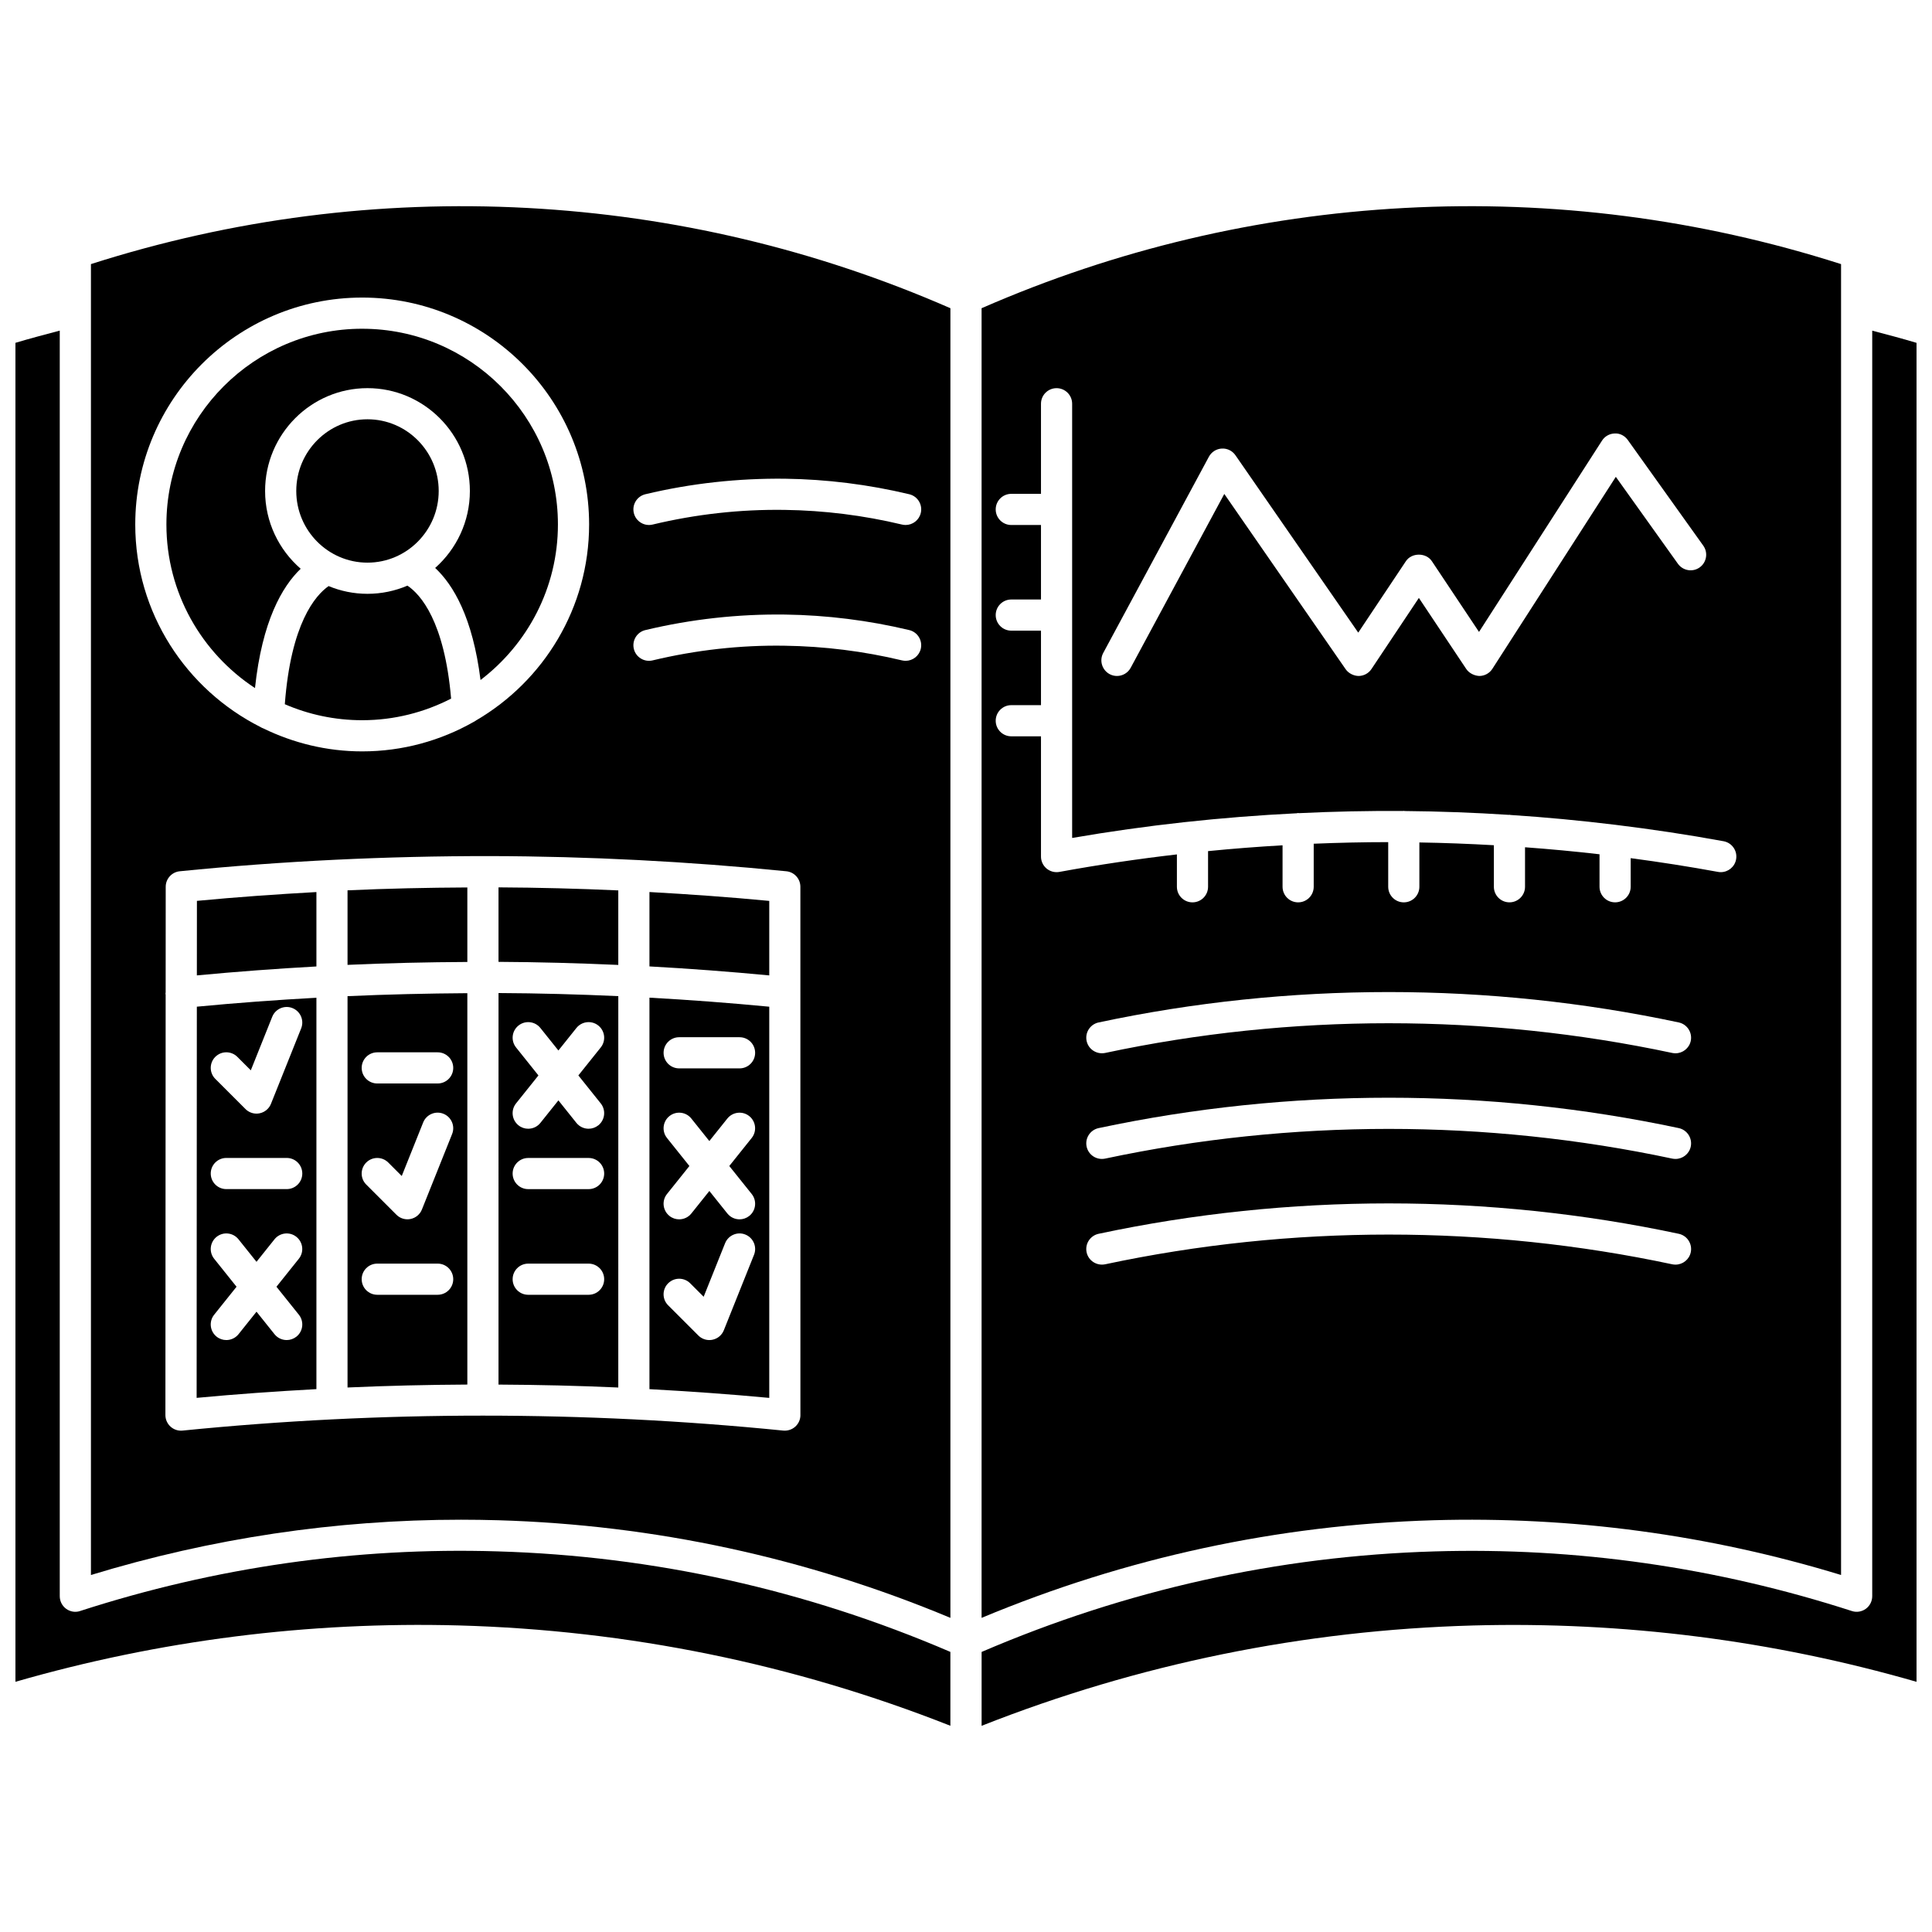<?xml version="1.0" encoding="UTF-8"?>
<!-- Uploaded to: SVG Repo, www.svgrepo.com, Generator: SVG Repo Mixer Tools -->
<svg width="800px" height="800px" version="1.1" viewBox="144 144 512 512" xmlns="http://www.w3.org/2000/svg">
 <defs>
  <clipPath id="b">
   <path d="m148.09 231h247.91v371h-247.91z"/>
  </clipPath>
  <clipPath id="a">
   <path d="m404 231h247.9v371h-247.9z"/>
  </clipPath>
 </defs>
 <g clip-path="url(#b)">
  <path d="m165.23 570.94c-1.254 0.418-2.625 0.191-3.699-0.59-1.066-0.777-1.695-2.016-1.695-3.34v-335.39c-3.93 1.039-7.863 2.066-11.746 3.234v354.84c38.164-11.012 77.691-16.004 117.49-14.934 44.938 1.246 88.73 10.188 130.28 26.59v-19.578c-38.215-16.426-78.57-25.422-120.01-26.641-37.578-1.145-74.754 4.203-110.62 15.801z"/>
 </g>
 <path d="m631.9 561.39v-347.4c-37.473-11.977-76.375-16.984-115.66-14.879-38.809 2.082-76.512 11.012-112.11 26.57v347.07c38.203-15.953 78.461-24.652 119.77-25.871 36.625-1.055 72.91 3.801 108 14.508zm-39.832-141.53c-0.418 1.941-2.133 3.269-4.039 3.269-0.285 0-0.574-0.027-0.863-0.086-49.305-10.5-101-10.5-150.3 0-2.234 0.445-4.422-0.945-4.902-3.184-0.473-2.231 0.949-4.422 3.184-4.902 50.426-10.738 103.31-10.738 153.74 0 2.227 0.48 3.648 2.672 3.18 4.902zm0 28c-0.418 1.941-2.133 3.269-4.039 3.269-0.285 0-0.574-0.027-0.863-0.086-49.328-10.496-100.94-10.5-150.3 0-2.234 0.457-4.422-0.949-4.902-3.184-0.473-2.231 0.949-4.422 3.184-4.902 50.484-10.734 103.29-10.734 153.74 0 2.227 0.48 3.648 2.672 3.18 4.902zm-155.7-130.82 28.004-52.004c0.68-1.262 1.973-2.086 3.406-2.164 1.441-0.086 2.809 0.59 3.625 1.773l32.547 47.008 12.633-18.941c1.531-2.301 5.34-2.301 6.871 0l12.5 18.754 32.598-50.699c0.738-1.152 2.004-1.863 3.371-1.891 1.375-0.086 2.668 0.617 3.461 1.727l20.004 28.004c1.324 1.855 0.895 4.434-0.957 5.762-1.852 1.324-4.43 0.895-5.762-0.957l-16.461-23.047-32.715 50.879c-0.75 1.172-2.043 1.883-3.438 1.895-1.25-0.043-2.695-0.68-3.473-1.836l-12.566-18.848-12.566 18.848c-0.762 1.141-2.031 1.824-3.398 1.836-1.223-0.008-2.656-0.652-3.434-1.781l-32.168-46.461-24.805 46.07c-0.746 1.383-2.168 2.172-3.641 2.172-0.66 0-1.328-0.156-1.957-0.496-2.004-1.094-2.762-3.598-1.68-5.602zm-15.012 57.133c-0.941-0.785-1.484-1.945-1.484-3.172v-31.871h-7.871c-2.285 0-4.129-1.852-4.129-4.129 0-2.281 1.848-4.129 4.129-4.129h7.871v-19.742h-7.871c-2.285 0-4.129-1.852-4.129-4.129 0-2.281 1.848-4.129 4.129-4.129h7.871v-19.742h-7.871c-2.285 0-4.129-1.852-4.129-4.129 0-2.281 1.848-4.129 4.129-4.129h7.871v-23.875c0-2.281 1.848-4.129 4.129-4.129 2.285 0 4.129 1.852 4.129 4.129v115.07c19.668-3.398 39.57-5.559 59.535-6.543 0.121-0.012 0.223-0.07 0.344-0.07 0.074 0 0.137 0.039 0.207 0.043 9.188-0.441 18.391-0.645 27.586-0.574 0.074-0.004 0.137-0.043 0.211-0.043 0.086 0 0.16 0.047 0.242 0.051 9.207 0.078 18.414 0.422 27.602 1.016 0.055-0.004 0.098-0.031 0.156-0.031 0.102 0 0.188 0.051 0.289 0.059 9.258 0.602 18.496 1.473 27.703 2.598 0.004 0 0.008-0.004 0.012-0.004 0.02 0 0.039 0.012 0.062 0.012 9.609 1.176 19.184 2.609 28.688 4.352 2.242 0.41 3.727 2.566 3.316 4.809-0.363 1.992-2.102 3.387-4.055 3.387-0.246 0-0.496-0.02-0.75-0.07-7.672-1.406-15.387-2.609-23.129-3.641v7.582c0 2.281-1.848 4.129-4.129 4.129-2.285 0-4.129-1.852-4.129-4.129v-8.609c-6.566-0.762-13.148-1.371-19.742-1.859v10.469c0 2.281-1.848 4.129-4.129 4.129-2.285 0-4.129-1.852-4.129-4.129v-11.008c-6.574-0.375-13.156-0.629-19.742-0.734v11.746c0 2.281-1.848 4.129-4.129 4.129-2.285 0-4.129-1.852-4.129-4.129v-11.832c-6.582 0-13.164 0.152-19.742 0.422v11.41c0 2.281-1.848 4.129-4.129 4.129-2.285 0-4.129-1.852-4.129-4.129v-10.992c-6.594 0.379-13.176 0.891-19.742 1.543v9.449c0 2.281-1.848 4.129-4.129 4.129-2.285 0-4.129-1.852-4.129-4.129v-8.578c-10.43 1.211-20.816 2.746-31.129 4.637-1.246 0.223-2.465-0.113-3.406-0.891zm15.508 104.88c-2.234 0.445-4.422-0.945-4.902-3.184-0.473-2.231 0.949-4.422 3.184-4.902 50.426-10.738 103.31-10.738 153.74 0 2.231 0.477 3.656 2.668 3.184 4.902-0.418 1.941-2.133 3.269-4.039 3.269-0.285 0-0.574-0.027-0.863-0.086-49.309-10.504-101-10.504-150.3 0z"/>
 <path d="m316.11 512.14c10.613 0.582 21.215 1.32 31.75 2.316v-103.67c-10.535-1.008-21.129-1.809-31.75-2.394zm7.875-93.266h16.004c2.285 0 4.129 1.848 4.129 4.129 0 2.285-1.848 4.129-4.129 4.129h-16.004c-2.285 0-4.129-1.848-4.129-4.129s1.848-4.129 4.129-4.129zm19.227 41.551c1.426 1.785 1.133 4.383-0.645 5.805-0.766 0.605-1.672 0.906-2.578 0.906-1.215 0-2.41-0.527-3.231-1.547l-4.773-5.969-4.773 5.969c-0.816 1.016-2.016 1.547-3.231 1.547-0.906 0-1.812-0.293-2.578-0.906-1.781-1.43-2.07-4.027-0.645-5.805l5.938-7.422-5.938-7.422c-1.426-1.785-1.133-4.383 0.645-5.805 1.793-1.43 4.383-1.133 5.805 0.645l4.773 5.969 4.773-5.969c1.434-1.773 4.027-2.07 5.805-0.645 1.781 1.43 2.07 4.027 0.645 5.805l-5.938 7.422zm-22.145 23.66c1.613-1.613 4.223-1.613 5.84 0l3.57 3.57 5.676-14.184c0.848-2.121 3.269-3.152 5.367-2.305 2.117 0.848 3.152 3.25 2.305 5.367l-8.004 20c-0.516 1.293-1.645 2.234-3.008 2.512-0.277 0.059-0.559 0.086-0.828 0.086-1.086 0-2.141-0.43-2.918-1.211l-8.004-8.004c-1.613-1.605-1.613-4.219 0.004-5.832z"/>
 <path d="m236.1 399.7c10.602-0.477 21.191-0.719 31.75-0.77v-19.746c-10.555 0.051-21.148 0.277-31.75 0.762z"/>
 <path d="m276.11 398.9c10.555 0.055 21.152 0.344 31.742 0.816v-19.75c-10.598-0.48-21.191-0.75-31.742-0.805z"/>
 <path d="m196.17 402.49c10.516-0.992 21.086-1.781 31.684-2.367v-19.719c-10.586 0.59-21.16 1.332-31.668 2.336z"/>
 <path d="m236.1 511.7c10.594-0.473 21.184-0.719 31.75-0.777v-103.72c-10.598 0.07-21.18 0.316-31.75 0.789zm7.879-88.824h16.004c2.285 0 4.129 1.848 4.129 4.129 0 2.285-1.848 4.129-4.129 4.129h-16.004c-2.285 0-4.129-1.848-4.129-4.129-0.004-2.285 1.844-4.129 4.129-4.129zm-2.922 29.207c1.613-1.613 4.223-1.613 5.84 0l3.57 3.57 5.676-14.188c0.848-2.125 3.266-3.156 5.367-2.305 2.117 0.848 3.152 3.25 2.305 5.367l-8.004 20.004c-0.516 1.293-1.645 2.234-3.008 2.512-0.277 0.059-0.559 0.086-0.828 0.086-1.086 0-2.141-0.43-2.918-1.211l-8.004-8.004c-1.609-1.605-1.609-4.219 0.004-5.832zm2.922 26.789h16.004c2.285 0 4.129 1.848 4.129 4.129 0 2.285-1.848 4.129-4.129 4.129h-16.004c-2.285 0-4.129-1.848-4.129-4.129-0.004-2.281 1.844-4.129 4.129-4.129z"/>
 <path d="m276.11 510.93c10.559 0.055 21.152 0.301 31.742 0.777l0.004-103.72c-10.598-0.48-21.191-0.77-31.742-0.82zm4.648-89.344c-1.426-1.785-1.133-4.383 0.645-5.805 1.785-1.43 4.383-1.133 5.805 0.645l4.773 5.969 4.777-5.973c1.43-1.773 4.027-2.07 5.805-0.645 1.781 1.43 2.07 4.027 0.645 5.805l-5.934 7.418 5.934 7.418c1.426 1.785 1.133 4.383-0.645 5.805-0.766 0.605-1.672 0.906-2.578 0.906-1.215 0-2.41-0.527-3.231-1.547l-4.773-5.969-4.773 5.969c-0.816 1.02-2.016 1.547-3.231 1.547-0.906 0-1.812-0.293-2.578-0.906-1.781-1.43-2.07-4.027-0.645-5.805l5.934-7.418zm3.223 29.289h16.004c2.285 0 4.129 1.848 4.129 4.129 0 2.285-1.848 4.129-4.129 4.129h-16.004c-2.285 0-4.129-1.848-4.129-4.129s1.852-4.129 4.129-4.129zm0 28h16.004c2.285 0 4.129 1.848 4.129 4.129 0 2.285-1.848 4.129-4.129 4.129h-16.004c-2.285 0-4.129-1.848-4.129-4.129s1.852-4.129 4.129-4.129z"/>
 <path d="m316.11 400.11c10.617 0.582 21.211 1.383 31.75 2.383v-19.746c-10.535-1.008-21.137-1.762-31.75-2.352z"/>
 <path d="m196.11 514.45c10.531-0.996 21.129-1.734 31.742-2.316v-103.72c-10.594 0.582-21.156 1.359-31.688 2.367zm27.094-22.031c1.426 1.785 1.133 4.383-0.645 5.805-0.766 0.605-1.672 0.906-2.578 0.906-1.215 0-2.41-0.527-3.231-1.547l-4.773-5.969-4.773 5.969c-0.816 1.016-2.016 1.547-3.231 1.547-0.906 0-1.812-0.293-2.578-0.906-1.781-1.43-2.07-4.027-0.645-5.805l5.934-7.418-5.934-7.418c-1.426-1.785-1.133-4.383 0.645-5.805 1.789-1.43 4.383-1.133 5.805 0.645l4.773 5.969 4.773-5.969c1.43-1.781 4.027-2.07 5.805-0.645 1.781 1.43 2.07 4.027 0.645 5.805l-5.934 7.418zm-22.148-68.34c1.613-1.613 4.223-1.613 5.84 0l3.57 3.566 5.676-14.184c0.848-2.125 3.269-3.156 5.367-2.305 2.117 0.848 3.152 3.25 2.305 5.367l-8.004 20c-0.516 1.293-1.645 2.234-3.008 2.512-0.273 0.059-0.559 0.086-0.828 0.086-1.086 0-2.141-0.43-2.918-1.211l-8.004-8c-1.605-1.605-1.605-4.219 0.004-5.832zm2.922 26.789h16.004c2.285 0 4.129 1.848 4.129 4.129 0 2.285-1.848 4.129-4.129 4.129h-16.004c-2.285 0-4.129-1.848-4.129-4.129-0.004-2.281 1.848-4.129 4.129-4.129z"/>
 <path d="m260.26 274.11c0-10.473-8.469-18.996-18.875-18.996s-18.871 8.52-18.871 18.996c0 10.477 8.465 18.996 18.871 18.996s18.875-8.52 18.875-18.996z"/>
 <path d="m239.98 231.12c-28.605 0-51.879 23.27-51.879 51.875 0 18.121 9.359 34.078 23.473 43.352 1.891-17.734 7.184-26.902 12.113-31.621-5.766-5-9.434-12.375-9.434-20.609 0-15.027 12.168-27.254 27.133-27.254 14.961 0 27.137 12.223 27.137 27.254 0 8.117-3.57 15.398-9.199 20.395 4.797 4.473 9.949 13.117 12.02 29.699 12.438-9.484 20.512-24.41 20.512-41.223 0-28.594-23.27-51.867-51.875-51.867z"/>
 <path d="m168.1 213.99v347.4c31.918-9.734 64.84-14.652 98.07-14.652 3.312 0 6.625 0.051 9.938 0.145 41.301 1.219 81.562 9.914 119.76 25.867v-347.07c-35.594-15.555-73.297-24.488-112.11-26.57-39.289-2.094-78.195 2.906-115.66 14.879zm188.02 305.02c0 1.164-0.492 2.281-1.359 3.059-0.863 0.781-2.023 1.156-3.184 1.051-52.68-5.285-106.57-5.281-159.2 0-0.137 0.012-0.273 0.02-0.414 0.02-1.02 0-2.008-0.379-2.769-1.07-0.867-0.781-1.359-1.895-1.359-3.062l0.066-111.45c-0.008-0.051-0.039-0.09-0.047-0.145-0.016-0.152 0.043-0.293 0.047-0.441l0.016-27.969c0-2.121 1.609-3.894 3.715-4.109 27.242-2.734 54.938-4.047 82.301-4.023 26.09 0.062 52.492 1.418 78.461 4.023 2.113 0.211 3.715 1.988 3.715 4.109l0.008 140.01zm31.895-203.06c-0.449 1.895-2.148 3.172-4.016 3.172-0.316 0-0.641-0.039-0.961-0.113-10.188-2.438-20.652-3.742-31.102-3.887-11.762-0.191-23.527 1.148-34.988 3.887-2.207 0.531-4.449-0.84-4.977-3.055-0.527-2.219 0.84-4.449 3.055-4.977 12.129-2.898 24.598-4.277 37.023-4.113 11.059 0.152 22.129 1.535 32.91 4.113 2.215 0.531 3.582 2.758 3.055 4.973zm-72.988-40.973c12.125-2.898 24.586-4.25 37.023-4.113 11.062 0.152 22.133 1.535 32.91 4.113 2.219 0.527 3.59 2.758 3.055 4.981-0.453 1.891-2.148 3.168-4.016 3.168-0.316 0-0.641-0.039-0.961-0.113-10.184-2.438-20.648-3.746-31.102-3.887-11.797-0.172-23.531 1.145-34.988 3.887-2.207 0.535-4.445-0.84-4.977-3.055-0.531-2.223 0.84-4.449 3.055-4.981zm-44.828 59.922c-0.219 0.148-0.426 0.301-0.672 0.41-8.738 4.957-18.805 7.816-29.547 7.816-9.395 0-18.262-2.227-26.191-6.086-0.281-0.102-0.535-0.223-0.785-0.379-19.633-9.91-33.16-30.215-33.16-53.664 0-33.156 26.973-60.137 60.141-60.137 33.164 0 60.137 26.973 60.137 60.137-0.008 22.133-12.062 41.461-29.922 51.902z"/>
 <g clip-path="url(#a)">
  <path d="m640.16 231.62v335.39c0 1.32-0.633 2.559-1.695 3.34-1.078 0.777-2.449 1.004-3.699 0.59-35.867-11.59-73.062-16.926-110.62-15.801-41.441 1.219-81.797 10.211-120.01 26.641v19.578c41.551-16.406 85.348-25.348 130.29-26.59 39.766-1.074 79.316 3.918 117.49 14.934l-0.004-354.84c-3.883-1.168-7.816-2.195-11.742-3.234z"/>
 </g>
 <path d="m251.98 299.2c-3.258 1.391-6.84 2.168-10.598 2.168-3.644 0-7.121-0.734-10.301-2.051-3.519 2.465-9.996 9.918-11.602 31.309 6.289 2.719 13.215 4.238 20.492 4.238 8.496 0 16.496-2.09 23.578-5.727-1.762-20.539-8.113-27.613-11.57-29.938z"/>
</svg>